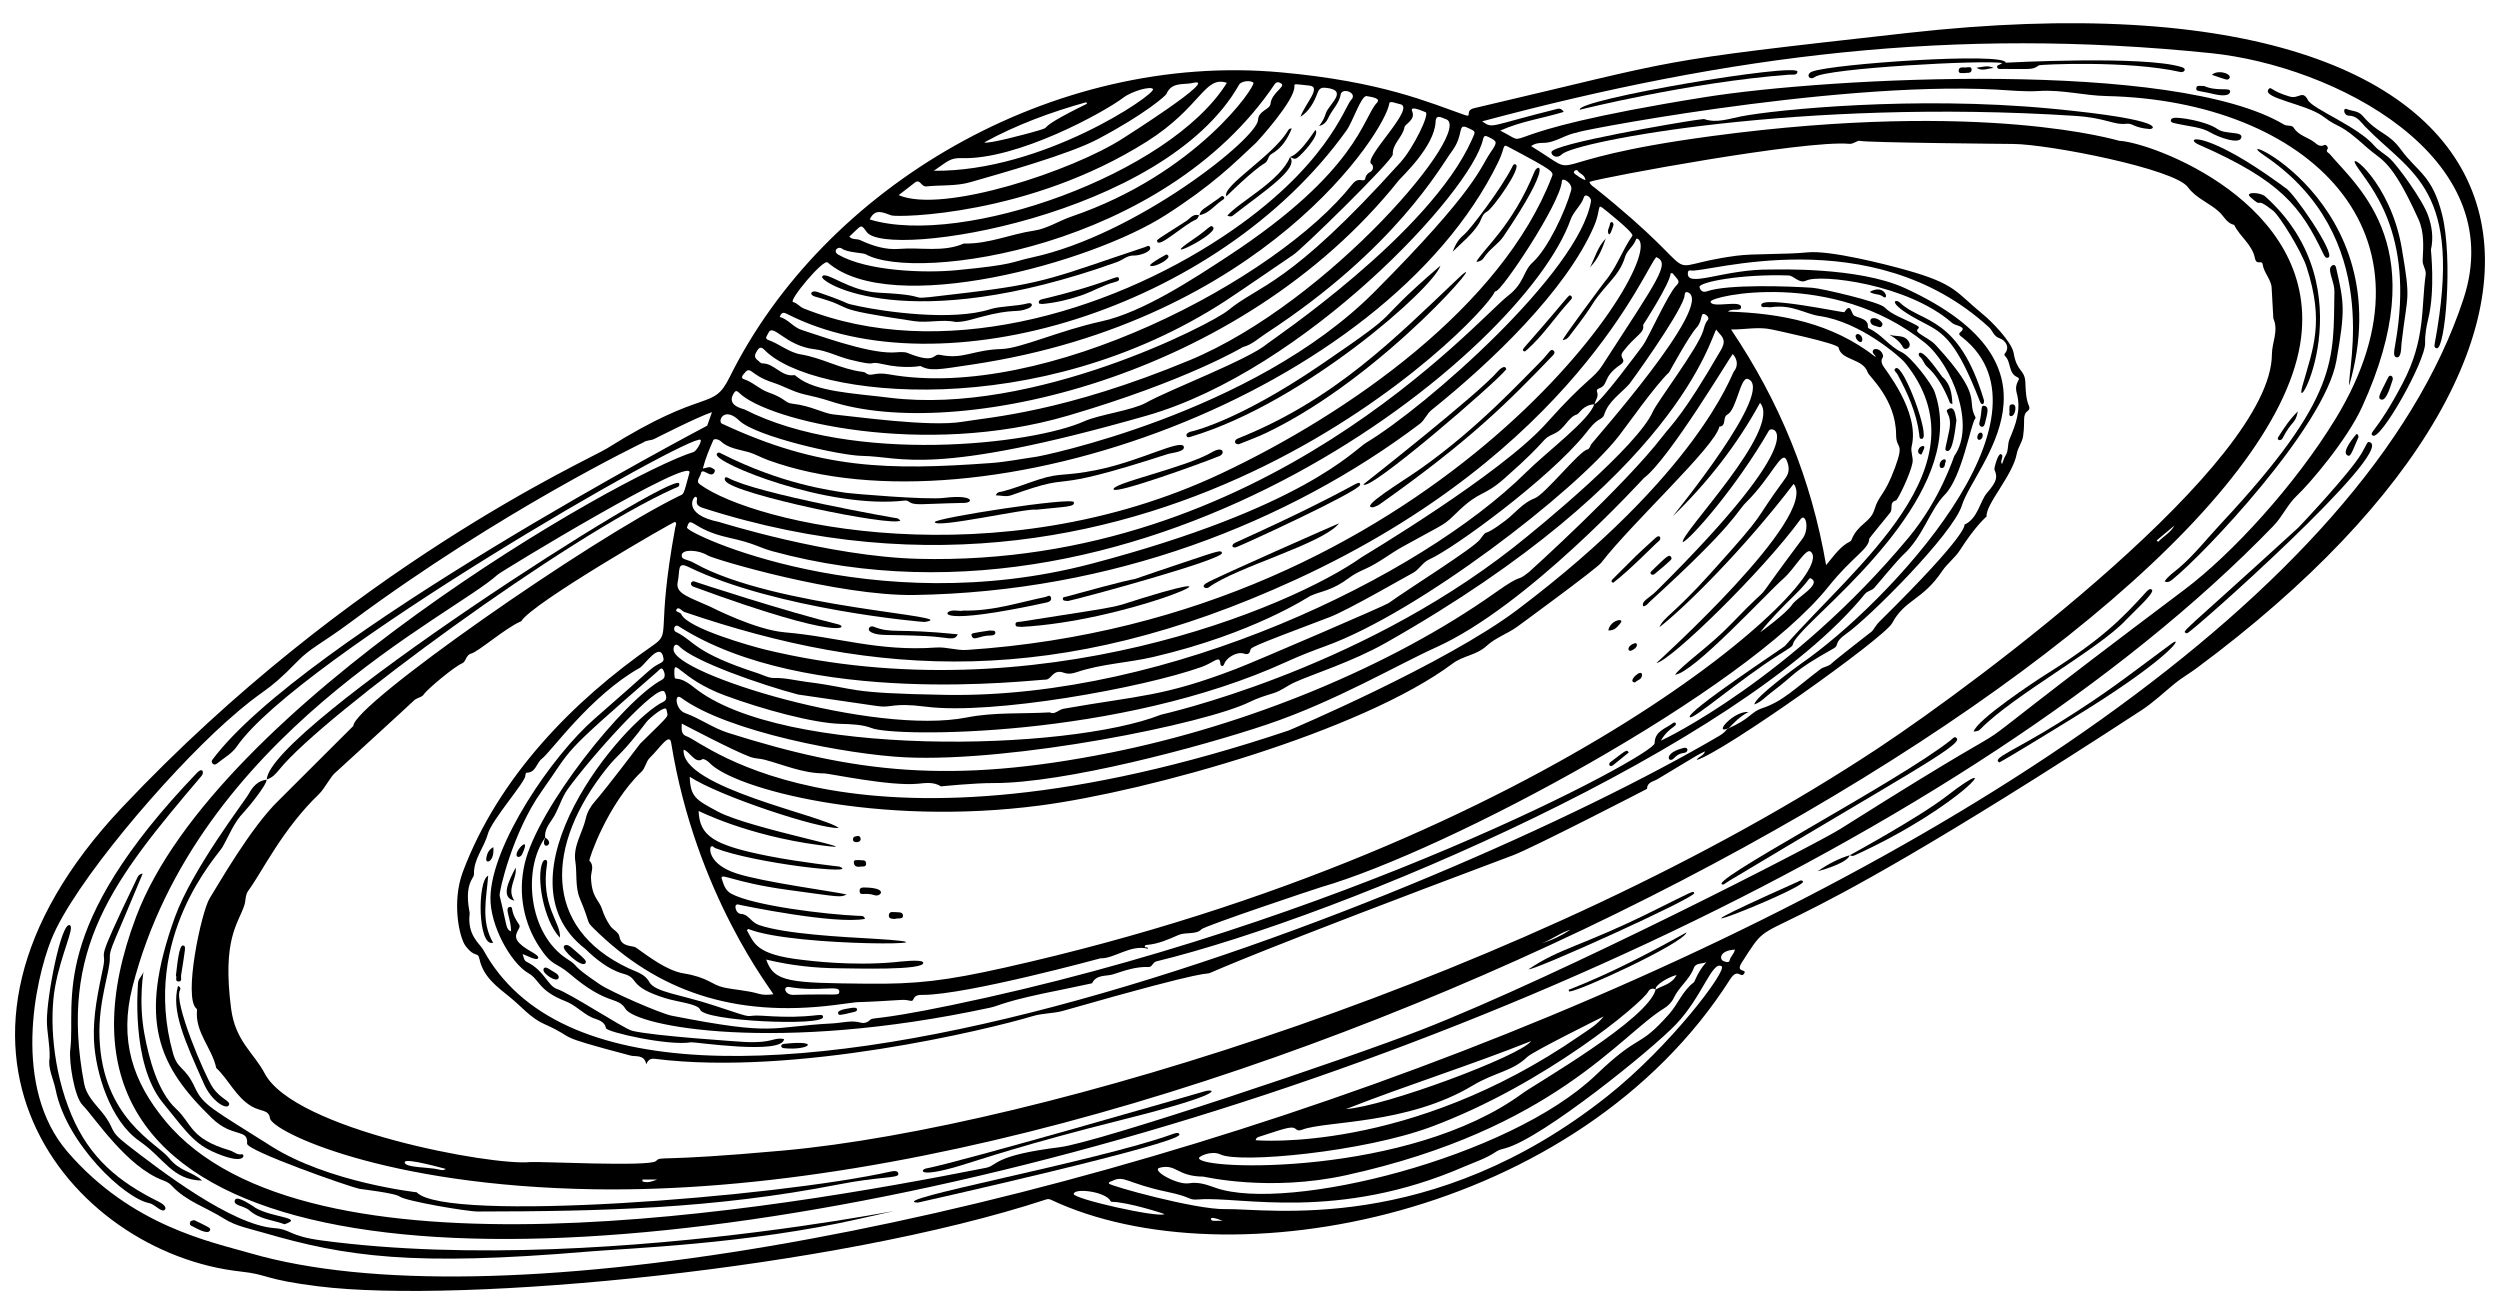 <?xml version="1.0" encoding="utf-8"?>

<!DOCTYPE svg PUBLIC "-//W3C//DTD SVG 1.1//EN" "http://www.w3.org/Graphics/SVG/1.1/DTD/svg11.dtd">
<svg version="1.1" id="Layer_1" xmlns="http://www.w3.org/2000/svg" xmlns:xlink="http://www.w3.org/1999/xlink" x="0px" y="0px"
	 viewBox="0 0 2591.198 1362.1" enable-background="new 0 0 2591.198 1362.1" xml:space="preserve">
<g>
	<path d="M126.6,836.841c235.992-250.115,483.558-360.197,502.302-371.955c103.936-65.201,109.36-37.683,127.395-74.058
		c97.996-197.646,334.874-337.332,571.23-315.855c105.052,9.546,153.569,31.331,190.888,44.314c8.006,2.785-0.752-4.76,9.597-7.182
		c223.408-52.277,175.723-47.359,449.354-77.97c696.305-77.894,769.371,310.2,299.335,658.433
		c-7.453,5.522-15.584,10.176-22.749,16.03c-11.371,9.291-21.986,19.488-34.36,27.558
		c-431.78,281.63-371.713,195.474-414.162,261.32c-7.186,11.147,5.387,6.446,2.493,11.382c-3.627,6.187-6.561-6.556-14.722,6.252
		c-157.428,247.048-519.9,315.429-704.214,228.294c-1.519-0.718-3.104-0.698-4.701-0.173
		c-219.999,72.289-605.424,108.475-754.047,90.07c-56.923-7.049-51.806-12.25-80.086-15.281
		C72.072,1298.93-106.061,1083.421,126.6,836.841z M1716.202,1025.792c-3.276-2.282-6.502-0.561-7.75,1.844
		c-6.167,11.884-107.359,96.508-224.955,140.251c-70.315,26.156-198.429,38.163-218.465,28.711
		c-9.53-4.496-22.256,1.937-22.313,3.678c-0.428,13.107,218.111,18.935,335.198-66.954c13.593-9.971,130.278-76.604,138.141-107.672
		c7.428-4.345,16.978-5.603,21.66-15.064C1730.097,1012.241,1714.187,1021.33,1716.202,1025.792z M1652.61,419.061
		c-11.792,0.425-15.728,9.779-18.023,10.449c-9.261,2.701-12.432,14.897-23.585,19.931c-15.255,6.886-2.473,3.159-51.921,46.665
		c-21.531,18.944-24.821,12.037-47.146,33.314c-17.751,16.918-8.924,9.904-58.251,37.277c-12.984,7.205-24.587,16.689-38.286,22.818
		c-5.78,2.586-11.624,5.318-16.823,9.232c-18.244,13.735-28.978,13.702-40.407,18.889c-2.07,0.939-59.019,39.063-162.728,63.274
		c-26.321,6.145-53.662,7.076-79.494,15.779c-4.14,1.395-8.423,2.345-13.351,0.572c-11.408-4.105-12.594,7.053-18.667,7.146
		c-14.131,0.217-248.151,29.426-380.269-55.14c-4.792-3.068-6.499,4.003-3.28,5.574c20.183,9.849,17.682,21.107,84.878,42.92
		c5.665,1.839,11.418,5.097,17.061,4.954c11.55-0.293,22.568,2.64,33.763,4.058c55.772,7.065,36.7,11.605,144.044,13.452
		c231.969,3.993,492.351-122.538,601.464-230.496c22.095-21.861,66.076-54.589,70.836-70.848
		c5.826-0.461,46.446-55.561,50.443-60.888c5.178-6.899,26.187-53.774,34.552-61.956c4.726-4.623,1.818-5.817-4.029-12.944
		c-0.594,0.053-1.187,0.107-1.78,0.16c-0.689,10.744-28.579,53.54-28.572,53.574c1.787,8.444-7.752,10.411-20.781,27.617
		c-5.48,7.237,5.659,7.82-3.307,13.988c-18.543,12.756-11.05,20.435-21.932,24.293c-1.431,0.507-2.352,1.831-1.753,3.292
		C1657.317,411.019,1653.621,414.748,1652.61,419.061z M565.213,867.939c-23.314,31.788-18.38,99.924,23.025,126.285
		c14.121,8.991-0.077,3.281,33.25,25.9c11.884,8.066,63.269,30.394,74.742,32.641c109.426,21.433,99.672,11.481,166.913,7.957
		c9.744-0.511,19.312-3.573,29.23-0.719c2.674,0.77,6.093,0.167,8.438-2.025c5.092-4.76,0.386,1.445,84.733-16.025
		c403.141-83.498,729.35-259.337,729.435-271.573c0.088-12.757,11.484-15.07,18.996-20.951c2.199-1.722,5.046,0.863,1.183,3.552
		c-5.173,3.601-9.777,7.772-13.682,14.677c3.513-1.241,135.269-64.572,256.592-210.264c33.453-40.17,46.866-83.901,47.578-84.903
		c22.227-31.248-2.024-94.225-30.644-117.319c-95.094-76.735-222.678-48.458-222.03-42.469c0.801,7.397,32.128-2.545,31.596,5.778
		c-0.307,4.795-9.587,0.553-13.543,4.479c55.372,1.751,108.069,11.874,153.154,47.207c-0.687-2.974-3.894-3.6-3.022-6.558
		c0.887-3.011,6.828-2.4,9.468,2.083c3.678,6.244-3.09,4.632,0.712,12.844c1.744,3.767,38.779,47.898,30.051,84.095
		c-1.357,5.627,1.919,11.551,0.884,17.034c-2.272,12.042-15.327,38.489-17.075,38.984c-7.672,2.174-2.6,8.467-6.292,12.99
		c-0.268,0.328-21.447,26.199-21.45,26.622c-0.073,10.902-17.002,18.144-42.096,49.516
		c-87.072,108.856-394.8,273.697-526.193,311.777c-4.985,1.445-120.577,40.088-123.937,43.682
		c-5.434,5.814-16.339,2.573-23.924,5.934c-10.405,4.61-20.67,9.134-32.141,10.178c-1.072,0.098-2.598,0.077-2.608,1.581
		c-0.016,2.25,2.926-0.515,3.393,2.467c-17.861-4.848-35.268,10.445-49.285,9.879c0,0-138.543,37.81-183.964,37.915
		c-3.687,0.009-7.957-0.247-9.949,4.45c-1.612,3.803-3.537,0.189-12.781,0.775c-68.791,4.357-26.914,0.005-69.121,5.315
		c-104.042,13.09-183.775-14.316-249.561-79.482c-8.06-7.984-2.635-3.309-14.192-30.674c-5.17-12.242-2.926-27.327-4.749-38.508
		c-2.63-16.133,7.431-29.846,10.857-44.902c1.467-6.445,4.888-12.398,9.366-17.453c11.392-12.863,46.985-59.94,46.985-59.94
		c33.698-33.188,28.427-26.623,27.282-35.042c-0.81-5.951-18.467,9.519-20.556,12.292c-26.689,35.421-28.6,32.245-41.47,48.374
		c-63.122,79.104-67.161,165.06,22.848,207.279c7.797,3.657,16.832,5.808,21.266,14.083c5.744,10.718,33.124,13.1,67.199,24.42
		c49.852,16.562,26.691,8.985,51.185,10.687c53.441,3.713,61.602-4.561,61.753,1.322c0.247,9.678-123.517,4.421-127.483-7.787
		c-1.888-5.812-23.655-7.934-35.713-11.695c-40.256-12.555-26.485-20.732-43.466-25.325c-20.526-5.552-38.564-24.914-39.589-25.704
		c-96.719-74.553,38.787-236.126,81.2-256.561c3.929-1.893,2.477-6.938,0.867-9.898c-6.088-11.195-76.545,67.518-100.544,100.879
		c-6.888,9.575-9.46,21.644-16.244,31.477c-3.827,5.547-7.822,11.18-7.055,18.543L565.213,867.939z M1790.237,755.436
		c24.618-10.518,24.118-17.397,36.071-21.325c21.499-7.064,34.474-20.787,60.715-40.655c3.272-2.477,7.917-2.428,11.267-5.719
		c3.839-3.771,42.017-33.473,42.017-33.473c2.62-3.143,4.44-6.767,7.554-9.835c94.215-92.833,88.207-100.629,88.207-100.629
		c14.029-6.28,16.074-24.37,23.345-32.794c10.533-12.204,11.098-16.509,7.812-24.128c-0.642-1.49,3.698-17.032,6.543-16.176
		c4.309,1.297-1.598,7.519,1.315,10.19c1.253-3.099,2.04-6.228,3.671-8.828c3.299-5.258,1.796-11.561,4.06-16.891
		c6.474-15.24,12.213-30.476,7.541-47.507c-3.297-12.019,5.68-14.468,0.558-16.737c-9.752-4.322-6.205-16.294-13.025-22.235
		c-0.361-0.315-0.435-1.587-0.114-1.964c6.554-7.713-0.701-14.604-4.668-15.864c-6.985-2.218-7.605-7.988-11.34-11.421
		c-122.273-112.369-294.489-55.81-309.198-59.095c-1.295-0.289-2.783-0.125-3.064,1.825c-2.534,17.579,36.921-3.739,87.183-2.815
		c2.937,0.054,89.032-3.034,137.457,19.146c179.225,82.089,72.17,183.83,59.314,225.309
		c-9.138,29.484-96.144,116.496-120.075,133.235c-13.114,9.173-6.863,11.621-12.563,14.831
		c-45.294,25.508-37.661,25.491-65.347,46.18c-5.413,4.045-9.913,9.5-17.03,12.053c-0.228-7.147,45.562-40.341,48.618-42.456
		c90.132-62.361,270.716-254.812,167.345-337.586c-1.905-1.526-5.493-3.497-2.648-5.666c7.989-6.088-4.881-6.551-8.27-9.538
		c-46.145-40.66-136.785-51.099-151.355-44.067c-7.419,3.58-12.669-5.114-18.402-5.307c-49.296-1.669-93.452,7.037-92.231,12.1
		c0.759,3.144,3.029,6.014,7.76,4.332c21.47-7.636,86.401-5.258,109.292-3.66c9.689,0.676,68.936,14.505,74.606,20.181
		c8.025,8.033,19.088,11.202,32.744,18.382c7.979,4.195-3.715,3.545,3.671,8.912c5.54,4.026,11.938,6.716,16.743,11.934
		c50.904,55.278,31.036,56.051,41.327,75.063c0.14,0.258-0.197,0.894-0.465,1.233c-4.552,5.745-13.675,60.522-31.246,78.524
		c-16.141,16.538-22.399,43.539-43.903,63.129c-4.706,4.287-28.311,32.38-29.132,33.38c-2.689,3.279-7.09,3.082-10.022,6.691
		c-127.729,157.182-538.833,332.97-734.393,380.756c-3.859,0.943-4.163,5.978-7.933,5.809c-12.838-0.577-24.731,3.62-36.546,7.488
		c-7.535,2.467-17.49-0.14-22.127,9.403c0,0-30.604,6.439-30.608,6.44c-62.119,12.267-64.244,16.496-75.132,18.84
		c-221.966,47.802-366.905,19.292-377.934,1.096c-7.983-13.168-18.682-2.772-57.975-36.458
		c-14.068-12.061-17.843-6.869-31.677-28.282c-14.646-22.67-22.393-53.184-14.685-85.876
		c13.539-57.418,102.422-169.164,142.484-190.52c4.037-2.152,2.572-7.583,0.769-10.465c-1.752-2.801-4.148,0.754-5.778,2.173
		c-104.514,90.977-85.636,75.756-120.382,124.709c-29.184,41.117-44.097,103.511-43.065,107.723
		c8.186,33.38,6.112,34.153,11.694,36.805c0.625-12.348-7.731-25.081-0.781-25.399c1.521-0.07,1.849,1.307,2.005,2.343
		c0.914,6.075,3.895,11.179,7.284,16.122c2.919,4.257-8.692,9.893,0.124,19.018c8.109,8.393,21.79,12.056,19.334,15.921
		c-1.731,2.724-13.167-3.884-15.928-4.396c1.393,3.348,1.221,6.493,4.458,8.089c18.314,9.028,21.748,24.916,31.15,27.972
		c13.38,4.349,68.997,40.943,77.73,43.274c20.372,5.439,115.63,11.614,116.633,11.664c30.414,1.524,29.308-5.232,41.041-2.984
		c-1.26,16.672-93.24,2.806-96.224,3.318c-23.453,4.025-87.467-10.575-88.314-14.563c-1.738-8.182-9.413-8.632-15.074-11.323
		c-9.579-4.554-16.791-12.738-26.791-16.614c-28.391-11.006-27.054-22.523-38.232-28.882
		c-18.733-10.658-40.178-49.782-39.687-78.613c0.935-54.82,64.208-147.361,107.993-185.396
		c58.383-50.716,57.127-51.86,66.886-56.928c2.73-1.418,5.039-2.307,4.486-5.664c-3.073-18.654-19.47,7.026-24.587,9.909
		c-51.218,28.853-91.729,86.76-101.38,94.133c-5.804,4.434-6.294,14.682-16.092,14.551c-0.386-0.005-1.205,2.01-1.122,3.026
		c0.489,6.003-34.893,45.926-38.918,60.565c-3.907,14.209-14.819,25.952-14.324,41.633c0.046,1.464-0.957,3.082-1.79,4.434
		c-8.453,13.724-2.456,34.404-2.665,36.082c-2.847,22.874,10.526,31.34,14.044,37.791
		c155.59,285.298,996.789-54.99,1280.586-221.412C1784.82,761.022,1788.011,758.781,1790.237,755.436z M669.798,1103.114
		c-1.822-10.463-11.1-7.673-16.089-8.992c-85.868-22.698-52.024-15.948-90.035-32.946c-13.727-6.139-23.349-18.053-34.788-27.335
		c-13.278-10.774-27.949-21.12-31.903-39.757c-1.772-8.351-4.309-0.458-14.319-13.483c-6.888-8.963-14.397-46.244-2.992-76.734
		c36.81-98.404,114.781-177.853,197.018-234.86c19.996-13.861,2.551-9.923,23.233-122.377c0.351-1.908,1.893-4.29-0.258-5.707
		c-1.013-0.667-148.603,84.458-159.255,102.832c-0.187,0.323-0.794,0.407-1.21,0.592c-15.93,7.082-43.644,31.336-50.868,33.099
		c-5.533,1.35-5.179,8.513-9.474,10.181c-7.383,2.868-36.075,26.7-39.555,32.057c-2.264,3.484-7.412,3.273-10.596,6.699
		c-2.135,2.297-80.802,74.161-80.802,74.161c-4.803,3.402-11.115,16.55-17.131,22.344c-38.369,36.951-58.889,80.56-73.399,100.294
		c-3.317,4.51-2.537,10.41-4.143,15.233c-6.469,19.43-23.045,34.714-13.691,106.947c4.386,33.873,23.698,45.987,34.758,67.115
		c30.583,58.423,236.167,96.127,275.117,91.993c8.251-0.876,123.605,5.065,130.378-1.004c6.551-5.87-3.456,1.349,132.325-10.974
		c263.732-23.934,780.488-182.743,1134.809-417.196c104.242-68.977,407.355-295.437,407.875-408.114
		c0.057-12.327,7.149-24.431,1.478-37.112c0,0-1.707-30.766-1.707-30.769c0.118-9.045-8.083-16.144-9.385-25.364
		c-0.714-5.052-6.356,1.782-8.037-6.51c-2.867-14.143-15.531-22.095-21.453-34.28c-7.64-1.746-10.45-8.798-15.479-13.484
		c-10.059-9.373-24.04-13.994-32.495-25.655c-13.789-19.022-143.611-44.437-181.077-44.808c-1-0.01-152.732-1.309-159.176-3.22
		c-2.149-0.637-6.483,3.463-10.568,3.097c-46.489-4.164-255.299,34.608-269.489,39.417c1.079,3.452,3.729,4.651,5.788,6.298
		c126.892,101.52,55.828,82.334,146.535,70.278c17.935-2.384,49.901-1.129,73.962-3.51c22.847-2.261,79.075,11.89,101.547,18.195
		c52.661,14.774,51.475,22.794,81.003,46.835c7.069,5.755,28.964,27.576,30.899,39.462c3.163,19.42,11.489,16.757,12.088,30.158
		c0.377,8.429,0.432,16.858,3.842,24.813c0.678,1.582,0.466,3.399-0.914,4.432c-6.651,4.979-2.777,9.231-5.252,26.574
		c-0.928,6.507-5.375,11.745-6.513,17.999c-4.159,22.852-32.453,52.458-31.336,65.294c0,0-11.26,9.316-27.442,34.654
		c-5.329,8.344-13.343,14.011-18.817,22.196c-20.038,29.961-38.447,29.049-51.601,53.671
		c-8.332,15.593-175.12,133.95-202.664,141.897c2.112-4.063,7.261-3.989,8.646-9.002c-10.396,5.325,1.502-1.712-49.415,28.945
		c-4.235,2.55-10.505,2.868-10.682,9.935c-0.003,0.109-118.368,61.149-138.833,68.833
		c-542.031,203.53-139.148,67.544-466.075,161.157c-10.412,2.981-21.261,2.391-31.673,5.529
		c-46.011,13.865-246.672,62.349-390.888,44.393C675.696,1097.042,672.244,1097.15,669.798,1103.114z M794.197,994.577
		c7.989,23.859,25.146,24.185,104.906,25.004c50.525,0.519,80.621-2.828,142.799-16.773
		c567.902-127.365,868.217-406.024,834.696-431.138c-4.938-3.7-16.684,17.972-28.079,28.013
		c-18.112,15.959-93.42,97.932-112.394,99.67c7.306-9.994,36.308-29.964,57.206-51.663c56.927-59.11,8.822-1.016,74.975-89.479
		c7.44-9.95,3.257-27.361-2.104-19.991c-38.662,53.141-134.128,146.438-149.425,149.062
		c0.961-1.102,169.141-152.532,142.316-185.757c-51.907,68.012-113.483,128.761-139.13,148.535
		c4.098-10.152,14.832-13.521,52.1-54.836c64.03-70.982,40.704-48.186,78.506-99.636c4.46-6.07,4.016-12.13,1.198-18.627
		c-4.967-11.451-15.272,17.306-41.791,43.549c-10.924,10.81-10.426,21.513-99.702,102.868c-2.086,1.901-3.707,4.694-7.108,5.033
		c-2.287-5.41,5.995-8.209,13.638-15.778c166.598-164.984,119.847-171.879,116.706-166.431
		c-34.108,59.157-81.088,112.343-89.273,115.773c-4.006-7.515,103.815-117.323,79.996-144.423
		c-24.021,43.904-54.601,82.81-90.468,117.64c0.509-1.002,107.834-131.883,77.821-142.423c-7.672-2.694-11.634,31.895-21.21,36.95
		c-5.309,2.803-0.501,11.778-8.31,12.514c-4.098,20.354-90.664,99.765-122.499,141.124c-4.618,6-86.125,65.608-87.126,66.327
		c-10.165,7.306-22.378,11.246-31.713,19.876c-10.391,9.605-24.128,9.989-34.926,18.064
		c-94.708,70.829-315.637,132.419-427.262,147.173c-168.733,22.303-317.864-16.955-343.372-44.333
		c-1.765-1.894-5.937-4.328-7.05-3.587c-7.864,5.235-13.377-8.451-19.582-9.784c-3.08,39.349,145.34,68.238,160.807,81.121
		c-19.995,1.208-123.568-32.853-154.47-53.129c0.804,20.975,6.011,23.763,29.698,36.378c33.235,17.7,169.212,43.051,104.447,34.441
		c-75.039-9.976-124.917-35.394-124.917-35.394c0.985,25.722,14.74,35.481,73.182,46.905c32.589,6.37,72.662,10.771,72.662,10.771
		c23.59,9.221-88.546-3.358-128.709-19.173c-1.517-0.597-2.774-3.237-4.635-1.076c-1.134,1.316-2.578,17.764,26.768,27.368
		c27.354,8.952,102.1,18.918,114.069,21.767c-6.243,3.424-7.162,2.548-60.669-4.701c-58.211-7.887-71.309-19.02-68.554-11.145
		c1.987,5.679,3.32,11.558,9.658,15.047c22.488,12.378,97.888,21.568,132.393,23.014c2.08,0.087,5.289-0.671,6.283,3.151
		c-31.783,5.979-127.787-14.167-128.787-14.338c-1.744-0.298-3.75-1.526-5.136,0.306c-1.118,1.478,0.319,8.746,5.771,8.94
		c7.379,0.263,9.837,8.482,18.283,11.437c26.786,9.372,87.458,12.399,117.385,14.117c113.733,6.529-80.531,9.417-128.415-10.029
		c-0.182-0.074-0.631,0.511-1.552,1.299c7.747,13.252,8.699,25.164,57.45,30.712c6.826,0.777,49.945,6.456,94.874,2.487
		c4.403-0.389,29.83-3.681,30.523,0.426c1.397,8.268-72.294,5.896-87.072,5.817C844.453,1003.475,819.447,1000.672,794.197,994.577z
		 M737.93,427.189c-15.093,5.001-58.087,26.93-59.587,27.693c-3.774,1.921-8.055,1.113-11.601,3.728
		c0,0-147.77,70.766-302.927,185.959c-30.753,22.832-41.767,26.781-55.431,40.833c-35.244,36.243-31.167,24.354-74.304,62.964
		c-61.56,55.1-157.936,167.921-180.879,225.41c-17.113,42.882-40.848,153.348,16.856,220.156
		c66.357,76.829,148.182,93.091,189.88,105.151c492.931,142.565,2090.5-371.264,2293.472-989.448
		c48.581-147.967-134.328-241.422-261.794-254.534c-266.887-27.454-498.02,1.779-755.426,70.668
		c11.749,7.928,5.741,5.061,78.333-13.021c1.8-0.448,4.101-0.096,6.223,3.255c-21.763,6.666-44.225,9.695-65.799,19.369
		c39.429,19.761-28.34,3.752,211.997-34.652c130.719-20.888,487.485-38.908,600.253,28.325c3.343,1.993,8.32,0.311,10.098,3.206
		c5.04,8.206,14.286,9.853,21.23,14.982c2.961,2.187,5.769,5.575,10.675,3.072c1.851-0.944,4.235,2.735,3.4,3.89
		c-2.431,3.36,0.802,3.944,1.988,5.332c31.012,36.311,108.483,98.664,33.573,262.468c-15.741,34.423-54.753,79.845-67.348,91.617
		c-9.81,9.169-15.062,21.766-24.31,31.332c-634.428,656.189-2463.21,1061.874-2215.368,405.165
		c82.413-218.373,501.874-458.096,577.743-481.605c2.959-0.917,8.91-11.194,7.19-12.656
		c-8.943-7.608-417.177,226.086-480.605,317.871c-5.255,7.604-13.617,12.008-20.647,17.771c-3.556,2.915-6.466-1.632-4.948-3.675
		C313.701,661.497,733.005,441.2,733.005,441.2C734.377,437.093,735.872,433.027,737.93,427.189z M1586.923,151.461
		c60.938,37.096-6.017,15.442,187.889-10.486c282.856-37.822,420.859,4.942,421.86,4.986
		c32.929,1.441,205.401,64.036,188.367,203.971c-38.245,314.214-1086.159,893.245-1768.797,882.742
		c-218.706-3.366-334.667-60.263-336.46-73.743c-1.2-9.017-9.652-6.718-18.951-12.185c-16.287-9.575-23.525-27.42-36.702-39.806
		c-4.405-20.787-22.323-37.109-19.898-60.165c0.042-0.402-0.18-1.009-0.489-1.246c-14.134-10.805,4.968-100.844,13.661-114.594
		c8.397-13.281,42.375-73.31,71.562-101.417c0.005-0.005,77.28-77.125,77.28-77.125c0.233-22.223,245.66-193.443,337.518-238.223
		c5.041-2.457,4.256,0.34,10.816-24.031c5.276-19.603-194.911,101.919-198.895,105.572
		C470.629,637.02,204.044,762.34,137.418,1022.41c-14.256,55.647,0.136,98.74,34.126,139.664
		c145.585,175.285,629.139,92.038,850.371,48.351c12.605-2.489,6.666-12.713,76.529-21.387
		c39.542-4.909,298.775-91.855,375.772-122.005c143.857-56.33,408.843-192.449,433.184-207.817
		c270.796-170.968,36.271-7.163,356.908-248.203c48.875-36.742,114.584-108.122,156.761-177.465
		c117.02-192.394-29.976-329.439-237.749-333.992c-23.386-0.512-46.1-6.776-69.855-5.234c-14.715,0.955-30.084-0.714-45.138-1.503
		c-171.337-8.981-454.603,46.836-432.54,44.477c-12.752,1.364-23.128,10.814-36.463,10.814
		C1595.46,148.112,1591.117,148.422,1586.923,151.461z M1619.691,352.511c-0.095-2.113,42.913-59.762,43.775-60.776
		c12.126-14.277,17.847-32.237,28.424-47.343c2.139-3.054-28.648-27.246-30.898-29.001c-5.471-4.265-2.006,3.333-8.703,18.817
		c-29.036,67.133-106.736,141.198-168.372,190.631c-5.225,4.191-7.164,10.563-12.298,14.442
		c-136.101,102.818-319.285,174.208-524.004,177.406c-78.659,1.229-207.812-36.943-214.369-41.131
		c-8.719-5.568-26.141-6.811-26.649-0.191c-0.391,5.103,5.533,3.99,12.972,8.201c83.122,47.048,282.102,54.754,238.752,61.083
		c-1.126,0.164-154.265-12.864-244.984-57.133c-11.804-5.76-8.325,3.76-10.896,15.724c-2.594,12.073,11.179,15.354,33.921,25.661
		c1,0.453,46.325,23.853,77.006,26.481c54.949,4.707,96.429,20.026,156.764,15.751c10.965-0.777,21.277,3.219,32.047,2.502
		c478.812-31.886,721.824-394.065,696.626-425.07c-0.864-1.063-2.601-2.064-3.268-0.118c-2.358,6.879-9.204,10.941-11.206,17.883
		c-2.8,9.711-8.624,17.88-14.944,25.094c-25.764,29.406-10.134,14.952-42.935,57.118
		C1624.937,350.49,1623.002,352.22,1619.691,352.511z M728.46,485.666c3.9-0.648,6.515-2.359,9.242-0.733
		c1.694,1.01,4.221,1.624,2.857,4.474c-3.556,7.429-12.717-5.859-14.108,1.399c-0.702,3.663-5.707,7.802-1.089,11.188
		c56.305,41.275,307.275,98.871,541.028-11.516c131.8-62.242,290.323-172.955,341.983-307.031
		c2.026-5.259,3.619-5.465-45.495-31.461c-5.718-3.026-2.764,1.183-10.029,16.095c-117.218,240.608-535.175,389.607-756.833,308.776
		c-6.995-2.551-13.351-6.298-20.766-8.385c-9.793-2.756-20.741-3.841-28.741-11.576c-1.001-0.967-6.186-3.087-7.32-0.441
		C735.24,465.674,731.227,474.871,728.46,485.666z M1347.878,121.116c4.959-13.869,22.406-31.121,9.177-32.423
		c-14.898-1.466-15.656-2.335-15.441,0.696c1.019,14.303-38.585,57.505-39.587,58.444c-23.572,22.113-45.347,44.044-94.362,75.39
		c-77.214,49.379-283.727,106.21-349.812,48.809c-4.621-4.014-40.764,39.769-35.926,40.997c4.485,1.138,6.967,5.017,11.08,6.66
		c140.456,56.112,314.411,5.076,434.315-74.347c107.956-71.51,126.575-135.193,133.062-141.731
		c7.435-7.495-9.522-13.372-10.811-5.654c-1.464,8.766-7.965,14.864-11.848,22.312c-1.76,3.376-3.494,8.648-10.537,10.37
		c3.955-5.036,5.683-9.028,6.979-13.106c3.039-9.559,24.139-23.897,0.168-26.511c-4.165-0.454-6.778,0.118-8.681,5.169
		C1362.018,105.843,1357.113,115.122,1347.878,121.116z M801.546,1030.541c-0.693-3.072-80.473-102.806-105.906-260.714
		c-1.74-10.806-11.82,5.652-22,15.491c-4.304,4.16-4.496,10.488-8.74,14.537c-35.346,33.718-54.959,91.258-53.971,92.263
		c5.549,5.645,1.375,11.85,1.616,17.66c0.878,21.15,8.335,22.544,11.6,32.883c1.931,6.115,4.713,11.604,8.291,16.912
		c2.852,4.232,8.785,6.288,9.627,11.349c1.839,11.054,13.807,8.912,16.928,11.13c13.534,9.618,32.409,24.078,49.524,26.85
		c25.507,4.132,29.028,11.826,41.532,14.559c11.989,2.62,24.363,3.007,36.223,6.553
		C791.004,1031.432,796.134,1031.261,801.546,1030.541z M1892.711,585.761c8.302-9.901,14.537-19.45,24.961-24.59
		c0.564-0.278,1.105-0.918,1.334-1.514c6.355-16.547,19.73-18.023,23.737-31.324c4.855-16.115,10.334-13.705,21.387-43.662
		c10.147-27.502,1.203-18.047,1.133-34.168c-0.16-36.61-27.943-60.194-29.356-64.42c-5.002-14.964-27.417-12.078-30.273-25.821
		c-0.927-4.461-68.122-18.523-69.124-18.744c-13.986-3.09-27.382,0.088-42.293,0.013
		C1844.592,416.329,1877.494,496.765,1892.711,585.761z M1795.965,366.914c-2.741,2.784-65.764,108.734-92.001,128.507
		c-1.125,0.848-120.159,132.552-215.389,175.491c-39.647,17.877-104.622,56.148-175.175,79.926
		c-69.437,23.401-210.503,61.071-283.569,60.778c-19.996-0.08-54.521,3.447-54.521,3.447c-7.592-4.931-16.45-3.454-24.074-2.729
		c-29.032,2.762-91.923-10.725-96.89-10.723c-21.903,0.011-41.605-8.766-62.083-14.244c-4.745-1.269-9.54-0.979-14.269-2.678
		c-17.575-6.314-70.248-34.247-71.377-34.708c-0.07,5.44-1.168,11.187,5.291,13.261c17.649,5.669,173.259,144.9,623.569-6.047
		c1-0.335,162.318-68.699,237.105-125.104c187.798-141.641,221.818-243.723,224.539-247.033
		C1801.69,379.501,1801.017,372.542,1795.965,366.914z M1778.849,341.613c-5.609,6.992-39.165,152.855-342.424,324.63
		c-35.059,19.859-76.393,32.62-95.258,41.319c-7.123,3.285-13.33,8.495-21.127,10.872c-8.277,2.523-16.664,5.127-24.385,8.946
		c-46.243,22.876-245.792,62.886-357.273,57.585c-59.229-2.817-184.517-26.304-232.401-61.738
		c-7.365-5.449-6.033,12.245,4.042,15.839c15.567,5.554,28.954,15.556,44.728,20.545c130.302,41.214,230.419,53.722,396.38,20.501
		c142.198-28.463,290.809-89.442,398.331-165.577c32.063-22.703,19.923-9.415,35.43-21.734c1.001-0.795,99.35-89.8,138.346-140.527
		c10.561-13.739,20.597-20.741,60.253-89.104c4.553-7.849,4.071-11.957-1.32-17.457
		C1781.072,344.593,1780.18,343.27,1778.849,341.613z M1088.261,738.375c4.877,2.807,8.928-2.864,14.091-3.773
		c79.361-13.977,102.77-12.211,178.74-41.297c19.783-7.574,154.444-65.532,158.179-68.217
		c21.358-15.352,88.102-57.002,94.834-66.066c9.898-13.327-0.962,1.109,26.214-19.46c10.119-7.659,17.901-18.367,30.314-23.053
		c10.776-4.068,46.95-49.785,54.805-50.663c1.345-0.15,2.982-2.994,3.392-4.843c0.299-1.349,129.636-146.244,100.633-157.996
		c-3.867-1.567-3.121,3.289-3.793,5.38c-6.674,20.744-56.073,88.744-56.976,89.747c-9.169,10.179-21.794,17.775-26.105,32.027
		c-0.522,1.724-2.542,3.336-4.262,4.296c-6.411,3.581-10.495,9.374-14.93,14.88c-37.775,46.889-136.433,119.074-161.975,130.483
		c-7.269,3.247-10.573,10.796-17.177,14.13c-5.276,2.664-67.379,38.604-86.058,45.664c-86.909,32.852-81.24,31.229-82.395,34.994
		c-1.215,3.964-3.533,3.779-6.951,2.725c-6.608-2.038-17.532,4.048-19.865,10.636c-1.417,4.002-3.967,2.233-4.103-0.054
		c-0.572-9.625-6.186-1.347-19.494,3.379c-61.459,21.825-217.001,49.886-285.432,41.191c-36.63-4.654-34.872,1.754-51.094-0.738
		c-0.002,0-81.669-11.886-81.669-11.886c-37.573-9.925-107.539-34.155-122.961-49.818c-3.633-3.69-6.192-1.388-6.103,3.282
		c0.481,25.27,207.717,89.292,304.01,70.293C1030.247,738.072,1058.748,740.034,1088.261,738.375z M1568.122,567.861
		c30.339-23.787,129.413-105.787,145.028-141.226c4.545-10.314,46.451-65.476,52.082-83.536c1.198-3.844,1.854-7.886,4.772-11.288
		c1.987-2.316-0.726-5.009-2.769-5.993c-5.326-2.564-1.899,6.17-8.774,13.729c-8.135,8.945-28.153,46.025-28.516,46.367
		c-14.555,13.707-44.977,57.076-52.38,66.429c-45.829,57.897-206.782,182.122-302.985,217.064
		c-13.678,4.968-27.29,10.217-40.579,16.303c-174.222,79.793-406.733,78.343-430.388,68.992c-9.56-3.779-21.576-4.168-32.267-4.428
		c-28.141-0.684-80.878-14.99-119.875-29.425c-47.635-17.632-53.244-41.458-52.488-21.892c0.367,9.481,1.555-1.602,20.179,13.407
		c90.978,73.324,387.913,66.475,484.25,28.386C1204.413,740.356,1404.026,696.516,1568.122,567.861z M1716.739,266.491
		c-10.67,9.266-84.794,201.406-373.543,334.178c-246.836,113.502-435.83,101.258-633.722,33.666
		c-2.879-0.983-5.889-5.859-8.146-2.984c-2.403,3.061,3.722,2.79,4.873,5.404c6.345,14.422,72.838,33.152,87.563,36.695
		c280.036,67.392,545.555-44.381,617.76-96.074c1.001-0.716,143.773-85.582,191.377-138.81
		c42.574-47.604,48.25-45.011,58.116-60.256C1719.414,288.068,1731.385,272.82,1716.739,266.491z M1415.924,458.92
		c62.426-37.43,220.607-176.664,233.091-250.256c0.696-4.102-5.916-8.538-7.26-4.388c-2.863,8.845-10.778,14.646-13.866,23.364
		c-48.755,137.603-436,450.265-827.177,343.73c-14.179-3.862-17.594-8.006-45.551-14.146c-38.842-8.529-38.987-24.341-43.108-10.464
		c-1.749,5.889,192.623,97.182,419.279,37.52C1350.686,526.54,1403.663,466.272,1415.924,458.92z M1562.772,306.792
		c17.589-13.53,15.597-25.598,25.841-34.856c15.584-14.083,33.955-53.106,39.892-74.828c1.927-7.051-9.409-14.013-9.666-9.362
		c-1.272,23.061-63.894,116.18-68.574,114.016c-0.212-0.098-1.102,0.79-1.369,1.361c-13.825,29.636-347.703,375.134-820.275,223.382
		c-11.516-3.698-3.247-9.869-7.483-11.575c-2.487-1.001-14.64,18.319,24.149,26.081c1.074,0.215,113.758,35.859,206.392,38.204
		C1309.257,588.269,1531.161,331.11,1562.772,306.792z M1232.905,373.426c146.214-60.598,297.434-241.656,265.248-250.084
		c-3.088-0.809-9.836-5.935-10.19,2.8c-1.041,25.702-35.364,57.304-37.952,60.55C1284.896,393.82,988.91,458.262,860.242,415.743
		c-8.429-2.785-17.369-4.983-26.071-6.888c-11.71-2.565-21.741-8.682-32.885-12.274c-25.941-8.362-22.428-19.315-31.119-8.1
		c-1.246,1.608-1.803,3.668,0.707,4.461c9.338,2.951,16.198,10.468,25.304,13.659c18.625,6.526,16.827,10.931,25.263,11.846
		c18.692,2.026,32.509,10.119,42.041,11.048c23.794,2.317,100.412,13.262,134.024,7.665
		C1026.554,432.322,1102.855,427.325,1232.905,373.426z M1124.085,436.516c14.485-6.535,49.82-11.311,63.574-19.001
		c25.08-14.022,106.944-44.939,126.092-61.446c3.756-3.238,168.484-113.759,211.828-211.258c3.95-8.886,4.595-8.281-4.437-12.396
		c-11.076-5.047-3.198,6.764-16.208,24.279c-11.848,15.952-58.265,101.025-192.665,188.834c-7.778,5.081-14.656,11.778-24.067,14.22
		c0,0-58.009,34.947-181.384,71.104c-149.81,43.904-311.325,5.166-340.593-23.592c-1.532-1.506-3.24-3.113-5.075-0.517
		c-9.687,13.701,9.072,16.913,10.556,17.666C884.523,481.666,1070.069,460.887,1124.085,436.516z M1074.287,473.383
		c1.001,0.209,224.121-44.08,350.486-171.071c106.198-106.724,109.085-128.258,119.953-144.034
		c7.842-11.382,7.297-11.579-2.044-16.357c-3.459-1.769-4.718-1.23-5.579,2.569c-12.358,54.56-184.256,239.398-348.94,286.413
		c-224.368,64.052-252.581,42.17-294.553,41.619c-22.488-0.295-110.16-19.982-127.461-36.651
		c-15.751-15.176-22.822,0.914-17.738,3.287c101.617,47.438,172.713,48.401,278.47,40.793
		C1042.758,478.808,1058.489,475.635,1074.287,473.383z M1401.639,190.949c7.159-9.078,12.453-0.205,13.602-6.569
		c0.552-3.057,2.64-4.892,5.035-6.192c4.231-2.297,2.839-7.311,1.351-8.091c-10.136-5.315,47.15-59.062,29.494-62.137
		c-3.872-0.674-10.695-3.914-11.126-0.859c-4.147,29.404-130.352,225.337-431.99,270.689c-37.038,5.569-43.337,6.959-54.151,1.549
		c0,0-15.954,3.291-38.502-1.853c-18.454-4.21-1.64,3.505-34.941-4.864c-12.183-3.062-23.349-9.174-36.123-10.64
		c-30.99-3.557-43.333-28.304-48.131-16.387c-0.885,2.199-4.244,5.245,0.163,6.787c11.711,4.099,21.392,12.942,33.845,14.98
		c21.935,3.591,41.513,15.319,63.663,18.027c1.111,0.136,2.392,0.38,3.222,1.041c6.114,4.87,8.342-1.299,24.217,1.543
		C1081.911,416.732,1323.709,289.781,1401.639,190.949z M1272.933,321.65c32.809-27.038,62.338-24.141,178.875-153.698
		c13.02-14.475,30.341-49.833,25.807-51.654c-5.673-2.278-16.519-6.866-13.951-0.954c3.848,8.858-7.35,13.088-7.936,16.448
		c-1.808,10.37-12.529,16.912-12.155,28.291c0.203,6.133-96.618,100.671-103.272,104.163c0,0-58.595,40.136-70.107,47.614
		c-194.098,126.072-427.84,101.036-477.313,51.306c-1.692-1.7-4.701-5.145-7.781-0.233c-2.457,3.919-4.299,7.191,0.355,10.592
		c1.483,1.083,2.982,3.115,4.451,3.093c12.692-0.185,19.963,14.29,33.314,12.198c0.83-0.13,1.937,1.083,2.82,1.789
		c19.495,15.595,58.486,16.971,95.998,21.641C1071.284,430.824,1255.519,336.002,1272.933,321.65z M808.119,328.448
		c9.119,2.535,14.227,11.021,23.171,13.665c12.251,3.622,66.098,23.947,94.01,23.255c5.25-0.13,11.094-1.276,15.646,0.564
		c29.714,12.014,25.532,0.218,33.402,1.865c24.249,5.073,33.142-5.104,63.996-6.064c19.741-0.614,60.207-19.293,103.485-28.7
		c42.295-9.193,95.248-44.032,131.18-67.604c134.768-88.41,139.599-143.765,154.055-158.794c4.484-4.662-4.244-5.916-10.531-7.026
		c-5.609-0.99-14.172,26.219-21.026,35.775c-133.874,186.664-420.909,271.193-579.506,190.129
		C811.504,323.215,810.146,323.864,808.119,328.448z M1666.271,1135.952c65.224-51.807,124.537-130.569,118.123-134.467
		c-9.859-5.993-19.847,31.48-47.354,60.311c-24.868,26.065-137.849,117.52-176.52,128.264c-3.297,0.916-6.911,1.624-9.634,3.506
		c-10.298,7.117-22.156,10.813-33.435,15.705c-131.245,56.919-232.046,30.738-273.855,33.853
		c-14.055,1.047-4.697-1.715-34.745-8.002c-40.693-8.513-43.477-17.406-56.02-11.12c-1.382,0.693-3.624,0.715-3.468,2.721
		c0.169,2.163,89.695,27.119,120.532,26.494C1313.26,1252.337,1483.484,1281.137,1666.271,1135.952z M1768.524,997.358
		c-4.474,1.729-11.022,0.758-12.771,5.602c-4.448,12.326-15.636,19.871-20.988,31.526c-1.904,4.146-5.754,8.082-9.708,10.479
		c-45.734,27.742-114.433,125.637-329.476,173.031c-79.974,17.624-147.305,1.564-148.307,1.554
		c-27.695-0.27-27.537-13.392-45.021-9.292c-10.22,2.397,17.848,18.119,29.851,16.21c10.963-1.743,19.269,1.744,28.187,4.814
		c74.337,25.593,304.127-31.201,393.858-117.124c47.573-45.552,42.63-25.638,75.883-63.135c9.143-10.31,13.96-24.015,25.328-32.65
		c0.68-0.517,1.077-1.493,1.439-2.328C1759.727,1009.288,1763.361,1002.99,1768.524,997.358z M991.48,280.055
		c61.695-5.92,55.838-8.4,78.064-13.19c108.097-23.298,233.623-123.476,234.397-142.604c0.386-9.553,12.301-10.777,12.895-16.566
		c1.227-11.957,16.119-17.737,11.076-21.19c-2.012-1.378-4.811-2.106-6.648,0.626c-115.004,171.038-372.714,205.6-424.055,176.352
		c-2.38-1.355-19.108-1.791-24.292-5.628c-4.517-3.343-10.195,2.565-4.038,6.102C898.726,281.103,958.213,283.247,991.48,280.055z
		 M880.274,245.263c3.399,3.643,7.694,1.937,11.252,3.595c12.722,5.926,26.332,10.301,40.492,9.116
		c22.358-1.87,45.371,3.809,67.08-5.595c25.181,0.768,48.308-9.774,72.742-13.355c13.554-1.986,25.486-10.062,38.451-14.478
		c130.212-44.354,191.938-135.839,188.767-138.862c-2.966-2.826-12.66-1.621-14.706,1.998
		c-77.582,137.22-365.215,181.177-385.956,152.866C891.72,231.437,893.417,233.245,880.274,245.263z M901.498,227.486
		c95.747,29.228,311.384-46.97,370.134-141.619c-23.356-7.919-26.44,25.229-83.282,61.047
		c-121.754,76.723-257.26,78.556-264.407,76.362C916.542,221.005,907.149,214.875,901.498,227.486z M931.436,202.263
		c45.952,19.727,181.515-25.754,232.627-58.963c1.003-0.652,101.361-64.175,72.597-57.393c-9.852,2.323-22.249-1.43-27.699,11.52
		c-0.64,1.52-21.342,20.53-71.54,46.989c-29.494,15.546-99.48,35.158-131.573,44.382c-15.059,4.328-30.576,2.821-45.838,4.416
		c-5.221,0.546-6.347-8.248-11.708-4.027C942.784,193.533,937.202,197.801,931.436,202.263z M1662.144,1053.509
		c-1.003,0.502-73.374,36.317-79.154,41.969c-15.299,14.961-33.688,15.904-56.587,29.645
		c-67.625,40.579-152.104,36.532-176.474,45.691c-1.944,0.731-4.348,1.409-5.984,0.021c-4.41-3.743-6.75-3.203-37.852,7.065
		c-1.702,0.562-4.101,0.828-4.598,3.897c1.005,0.178,158.947,13.872,335.798-108.206
		C1646.029,1067.559,1655.417,1062.181,1662.144,1053.509z M967.885,177.011c112.958,1.161,229.464-78.995,227.18-84.536
		c-1.529-3.711-21.592,1.802-30.699,8.703c-20.46,15.504-109.837,64.475-167.232,62.721
		C984.871,163.524,982.66,166.885,967.885,177.011z M1395.09,1149.511c40.098-2.618,180.779-55.03,191.894-70.45
		C1523.916,1104.223,1458.705,1124.59,1395.09,1149.511z M1126.726,107.493c-0.306-0.51-0.612-1.02-0.918-1.529
		c-36.608,10.231-72.103,23.294-105.615,41.61c3.061,2.318,47.434-9.821,48.983-10.264
		C1099.696,128.58,1062.269,139.005,1126.726,107.493z M1206.95,1258.422c-1.008-0.728-38.262-12.568-54.264-12.733
		c-1.774-0.018-1.935-1.633-2.811-2.59c-7.897-8.619-36.679-11.67-36.98-5.54C1112.646,1242.622,1199.894,1262.375,1206.95,1258.422
		z M1824.329,655.468c1.001-0.765,27.035-19.595,33.218-28.814c5.08-7.574,30.059-20.631,20.062-26.732
		c-3.272-1.997-0.527,0.33-17.378,16.774C1847.597,629.024,1835.162,641.531,1824.329,655.468z M869.939,1027.921
		c0.805-7.554-20.988,0.446-51.716-4.872c-7.444-1.289-4.786,8.377,4.084,8.116C868.33,1029.808,869.438,1032.63,869.939,1027.921z
		 M462.045,1211.597c-1.008-0.261-41.638-11.771-42.522-7.172c-1.144,5.956,24.878,5.274,34.593,7.57
		C456.582,1212.577,459.324,1213.655,462.045,1211.597z M1798.182,984.208c-16.25,1.074-15.888,9.92-12.21,11.735
		c2.393,1.181,6.154,2.17,6.657-0.261C1793.542,991.277,1797.564,988.634,1798.182,984.208z M1597.752,977.66
		c10.737-3.038,20.733-7.893,30.066-14.093C1617.109,966.727,1608.376,974.035,1597.752,977.66z M2235.377,560.099
		c0.488,0.509,0.975,1.018,1.463,1.527c5.546-5.854,13.2-9.691,16.834-16.846C2247.765,549.728,2241.571,554.914,2235.377,560.099z
		 M1643.258,186.728c-0.481-5.887-6.132-6.428-8.261-10.055c-0.751-1.28-6.225,1.057-2.368,3.81
		C1635.752,182.712,1638.746,185.193,1643.258,186.728z M665.88,1222.579c-0.011,0.637-0.021,1.275-0.032,1.912
		c5.304,1.99,10.305-0.072,15.314-1.912C676.069,1222.579,670.974,1222.579,665.88,1222.579z M1267.174,1265.37
		c-15.824-6.688-12.626-0.105-9.754-0.03C1260.67,1265.424,1263.923,1265.37,1267.174,1265.37z"/>
	<path d="M1812.195,737.988c-8.83,4.622-14.587,10.676-20.326,16.751C1774.465,762.177,1797.274,736.41,1812.195,737.988z"/>
	<path d="M1671.989,604.114c-1.324-1.072-3.052-1.257-0.107-4.194c31.777-31.674,17.601-18.081,44.032-42.444
		c4.716-4.347,6.539,0.889,3.442,3.335C1714.511,564.637,1691.061,589.273,1671.989,604.114z"/>
	<path d="M906.84,927.948c-11.208-3.616-15.459,1.436-15.871-4.284c-0.222-3.087,1.849-3.834,4.45-3.813
		C921.681,920.063,912.517,929.78,906.84,927.948z"/>
	<path d="M1732.571,578.467c-0.56,1.642,2.129,0.062-17.717,16.555c-2.243,1.864-5.992-0.373-3.076-3.132
		C1727.04,577.449,1730.446,572.707,1732.571,578.467z"/>
	<path d="M927.359,952.542c-2.704-0.511-6.29,0.25-6.088-3.941c0.172-3.58,3.221-3.446,5.721-3.217c3.462,0.317,9-0.698,8.973,3.814
		C935.939,953.291,930.183,951.154,927.359,952.542z"/>
	<path d="M1666.967,653.414c2.167-11.296,17.457-13.337,12.58-7.509C1676.427,649.633,1673.529,653.828,1666.967,653.414z"/>
	<path d="M890.47,891.41c2.614,0.721,7.155-1.063,7.254,3.715c0.082,3.969-3.959,2.708-6.424,3.145
		c-3.492,0.619-6.248-0.777-6.322-4.356C884.905,890.393,888.265,891.875,890.47,891.41z"/>
	<path d="M1694.696,707.326c-9.287-0.193,7.566-15.719,7.205-7.542C1701.692,704.512,1696.863,704.813,1694.696,707.326z"/>
	<path d="M1690.393,674.524c-4.542,0.311-2.99-5.875,4.099-7.867C1697.253,665.881,1698.729,671.209,1690.393,674.524z"/>
	<path d="M887.626,872.891c-2.103,0.058-3.665-0.956-3.51-3.194c0.222-3.197,3.312-2.825,5.236-3.225
		C891.891,865.943,894.582,872.701,887.626,872.891z"/>
	<path d="M72.914,1087.098C78.65,1038,48.731,962.765,204.503,800.672c5.324-5.54,7.531-0.132,4.288,3.681
		c-91.477,107.53-148.187,178.583-121.563,318.884c2.27,11.96,10.828,20.239,18.155,29.19c15.548,18.994,5.491,17.804,26.254,33.931
		c35.099,27.262,108.429,83.396,152.99,86.593c17.194,1.233,14.571,8.174,48.704,12.738
		c309.622,41.412,711.062-57.47,558.477-22.653c-116.237,26.528-243.518,30.922-282.201,34.195
		c-181.67,15.369-250.724,5.507-336.939-19.682c-13.681-3.997-28.348-6.738-40.401-14.425
		c-18.015-11.489-39.285-17.877-54.232-34.143c-2.439-2.655-5.648-4.345-8.661-5.439c-38.078-13.832-71.223-65.464-83.837-78.211
		C77.033,1136.735,71.095,1099.583,72.914,1087.098z"/>
	<path d="M2519.619,258.911c-0.086,0.39,4.523,41.537-2.75,71.341c-1.991,8.16-3.543,16.737-3.271,25.058
		c0.615,18.834-46.608,102.241-54.376,96.078c-4.371-3.468,4.413-3.211,31.243-54.435c23.793-45.425,18.886-77.899,23.684-112.124
		c0.776-5.536-3.414-9.332-3.12-15.046c0.734-14.271,1.786-28.94-4.361-42.551c-28.21-62.47-38.436-60.921-52.026-73.16
		c-32.79-29.528-27.146-18.527-46.925-33.442c-16.774-12.648-63.188-18.807-56.546-27.946c2.872-3.954,2.099,1.722,22.205,7.433
		c9.477,2.692,13.083-7.316,18.773,3.64c4.79,9.223,51.451,27.272,68.588,47.09c4.833,5.589,11.456,8.919,16.772,13.931
		c7.715,7.274,33.339,42.237,39.124,58.533C2520.445,234.052,2522.523,245.725,2519.619,258.911z"/>
	<path d="M147.921,905.453c-29.614,71.544-34.458,78.221-34.091,86.815c0.603,14.116-11.99,44.555-10.717,82.685
		c2.821,84.511,59.564,109.831,71.904,125.181c11.666,14.511,23.991,13.827,34.456,23.523
		c-31.209-0.647-38.974-22.997-64.984-40.966c-30.031-20.746-45.569-70.678-47.093-104.607c-1.167-25.981,4.397-50.728,9.558-75.66
		c4.701-22.712-12.306,6.299,34.462-90.804C142.639,909.081,143.508,905.961,147.921,905.453z"/>
	<path d="M51.444,1096.608c0.366-14.5-2.843-26.384-2.838-38.618c0.011-26.287,14.838-102.384,23.663-99.097
		c5.602,2.086-8.853,29.028-15.189,64.074c-5.84,32.3-2.916,85.376,16.977,132.596c18.952,44.985,49.406,69.729,90.225,89.875
		c2.811,1.387,8.876,5.018,6.799,8.109c-2.919,4.343-10.649-5.417-16.065-6.431c-26.322-4.929-86.111-62.069-97.256-117.235
		C55.375,1118.073,49.327,1106.92,51.444,1096.608z"/>
	<path d="M2075.128,65.348c-18.178-3.511-181.959,5.388-194.046,14.451c-5.612,4.208-10.067-2.837-2.778-5.628
		c21.304-8.156,199.787-20.236,200.652-9.2c0,0,143.234-7.714,182.383,4.581c5.889,1.85,2.272,5.904-1.256,5.106
		c-54.503-12.327-145.763-7.742-146.765-6.984c-6.94,5.255-9.213,3.534-37.826,3.801c-2.004,0.019-4.917,0.52-5.484-1.724
		C2069.313,67.004,2072.935,67.647,2075.128,65.348z"/>
	<path d="M2525.673,360.981c-3.236-0.491-2.395-3.489-2.004-5.598c29.803-160.869-24.959-175.247-72.262-224.185
		c-4.792-4.957-8.596-11.263-16.8-11.308c-5.588-0.03-6.454-8.605-2.326-6.87c5.501,2.312,11.948,1.594,16.576,7.073
		c16.102,19.063,26.298,16.672,39.684,34.995c16.958,23.211,32.615,26.462,42.759,67.748
		C2542.566,268.695,2534.378,362.301,2525.673,360.981z"/>
	<path d="M2266.746,656.462c-5.894-2.609-10.379,5.408,115.527-109.724c1-0.915,53.209-56.126,65.407-76.777
		c6.116-10.354,5.575-12.852,8.86-11.5C2481.64,468.796,2272.085,655.203,2266.746,656.462z"/>
	<path d="M2489.152,355.617c-0.541,4.704,0.042,15.616-5.226,14.72c-3.551-0.605-2.665-5.783-1.212-13.94
		c20.749-116.536-27.703-164.499-40.623-185.097c-10.627-16.944,35.563,17.093,47.255,85.788
		C2498.998,313.799,2495.241,302.666,2489.152,355.617z"/>
	<path d="M951.136,1246.519c-35.644-2.205,184.672-42.534,263.447-70.783c3.147-1.128,7.196-2.707,7.897,0.081
		C1224.842,1185.22,952.136,1246.291,951.136,1246.519z"/>
	<path d="M1637.424,113.756c-4.153-10.646,225.261-49.034,225.565-39.561c0.137,4.257-5.558,2.958-8.974,3.22
		C1750.062,85.375,1637.424,113.756,1637.424,113.756z"/>
	<path d="M2072.242,790.257c-7.974-4.49,13.642-11.073,61.945-41.216c51.06-31.864,70.226-47.757,116.38-81.801
		c12.885-9.505,2.459,11.419-85.96,67.005C2143.287,747.648,2081.523,785.457,2072.242,790.257z"/>
	<path d="M1917.351,886.379c0,0,71.681-39.075,100.017-61.05c65.287-50.633,17.312,10.004-95.133,61.246
		c-1.979,0.902-3.461,0.799-5.068-0.4L1917.351,886.379z"/>
	<path d="M1625.8,1025.919c41.89-16.278,81.629-37.001,122.282-59.532c-2.977,11.195-111.545,61.307-121.63,61.307
		C1626.235,1027.102,1626.017,1026.511,1625.8,1025.919z"/>
	<path d="M294.94,1268.897c-12.001-4.445-25.994-5.026-36.627-14.51c-5.253-4.685-17.58-4.721-14.687-10.807
		c2.44-5.135,20.318,7.854,21.319,8.43C282.601,1262.164,315.846,1262.025,294.94,1268.897z"/>
	<path d="M1868.957,913.751c-0.826,8.775-186.853,81.026-5.855,0.291C1864.698,913.331,1867.036,911.238,1868.957,913.751z"/>
	<path d="M2284.463,89.151c13.95,6.156,27.585,0.862,27.008,5.846c-0.671,5.793-13.04,3.422-15.618,2.807
		c-18.436-4.4-19.809-2.606-19.431-6.513C2276.76,87.795,2280.342,89.329,2284.463,89.151z"/>
	<path d="M2480.061,393.318c-1.261,2.691-6.159,23.349-12.266,20.741c-3.657-1.562-1.856-4.251,7.7-23.231
		C2476.674,388.485,2480.454,388.896,2480.061,393.318z"/>
	<path d="M201.288,1264.613c15.544,7.734,17.481,7.99,16.361,10.632c-2.169,5.12-14.724-2.538-19.724-4.986
		c-1.303-0.638-1.393-2.308-0.826-3.678C197.741,1265.033,199.296,1265.213,201.288,1264.613z"/>
	<path d="M2441.942,450.411c1.397-1.907,2.994,1.685,2.509,2.84c-7.92,18.873-8.624,20.139-11.237,18.824
		C2426.058,468.476,2441.209,451.411,2441.942,450.411z"/>
	<path d="M1917.166,886.175c-1.275,7.35-25.758,15.123-33.284,16.803c11.513-7.786,22.001-13.157,33.474-16.593
		C1917.351,886.379,1917.166,886.175,1917.166,886.175z"/>
	<path d="M2292.59,77.568c6.34-6.097,22.022-0.723,17.838,3.931C2308.641,83.487,2307.663,82.617,2292.59,77.568z"/>
	<path d="M2035.876,75.775c-2.293-0.303-5.97,0.967-5.761-2.7c0.234-4.11,4.387-3.127,7.036-3.122
		c2.297,0.004,6.572-1.622,6.389,2.361C2043.342,76.623,2038.714,75.096,2035.876,75.775z"/>
	<path d="M2048.585,70.229c5.976-0.766,11.97-3.008,17.898,0.257C2060.513,70.748,2054.504,74.277,2048.585,70.229z"/>
	<path d="M276.326,807.916c0.673,5.267-19.971,30.185-23.597,33.889c-10.26,10.478-15.155,24-22.205,36.322
		c-4.746,8.296-84.686,92.741-51.339,213.099c5.137,18.542,12.247,12.938,23,36.311c8.358,18.168,18.381,22.116,78.694,60.345
		c59.616,37.792,150.973,47.901,150.973,47.901c29.883,31.986,372.468,5.088,491.811-21.572c3.612-0.807,7.907-0.727,7.414,3.03
		c-0.524,3.993-19.928,2.219-61.923,10.417c-130.065,25.389-246.613,27.869-373.669,28.056
		c-12.077,0.018-75.306-10.938-81.212-15.502c-4.671-3.611-40.199-7.728-41.208-7.914c-10.286-1.897-117.596-39.632-116.979-46.982
		c1.343-16.012-14.864-5.429-36.493-26.386c-55.594-53.867-77.048-100.733-38.35-208.198
		c17.887-49.672,72.492-120.592,76.329-127.485c4.479-8.047,9.481-13.987,18.915-15.166L276.326,807.916z"/>
	<path d="M1766.164,123.358c12.705,4.593,25.886-0.286,38.887-2.806c35.003-6.783,179.26-21.42,320.359-8.016
		c124.057,11.785,107.231,21.601,102.532,21.213c-16.843-1.392-17.143-6.213-23.882-5.478c-13.889,1.515-20.305-6.046-54.067-8.219
		c-282.971-18.214-517.617,26.542-531.165,39.905c-5.294,5.222-11.169,1.041-10.805-2.259c0.97-8.791,135.592-31.407,149.648-33.286
		C1760.173,124.077,1762.681,123.789,1766.164,123.358z"/>
	<path d="M276.487,808.079c1.596-52.788,422.408-321.621,427.393-307.014c1.254,3.674-2.688,4.114-5.462,5.357
		c-110.061,49.31-362.705,234.476-408.568,290.738c-3.87,4.748-7.5,9.054-13.525,10.753
		C276.326,807.916,276.487,808.079,276.487,808.079z"/>
	<path d="M2243.561,602.6c3.994-5.94,9.806-9.579,14.888-13.931c16.083-13.776,29.087-30.476,43.458-45.867
		c123.548-132.315,116.299-170.016,117.662-240.376c0.186-9.577-6.612-21.111-3.95-25.443c1.739-2.829,4.729-3.613,5.675,0.491
		c8.505,36.886,9.556,43.915,0.343,96.367c-12.115,68.969-138.891,202.236-170.123,226.907
		C2249.48,602.352,2247.2,604.308,2243.561,602.6z"/>
	<path d="M2434.938,399.491c-2.413-15.481,36.438-154.45-88.105-238.345C2301.077,130.323,2490.824,206.442,2434.938,399.491z"/>
	<path d="M149.125,1004.731c0,0-5.955,31.426,0.516,66.707c4.703,25.646,13.804,60.187,32.967,77.936
		c16.563,15.34,14.004,30.785,55.513,42.947c4.176,1.224,7.598,5.069,12.535,4.074c3.013-0.607,4.747,10.728-21.534,0.83
		c-26.463-9.966-32.369-19.546-60.704-54.652c-32.941-40.813-25.35-121.724-25.384-123.218
		C142.915,1013.989,149.099,1010.52,149.125,1004.731z"/>
	<path d="M960.18,1211.019c31.807-5.752,278.973-77.135,288.601-79.936c9.979-2.903,25.217,1.667-82.841,28.79
		c-107.001,26.859-148.505,41.666-171.393,48.503C950.363,1221.573,953.924,1212.15,960.18,1211.019z"/>
	<path d="M2386.398,400.092c10.97-39.081,23.044-65.687,4.25-123.592c-5.121-15.777-27.704-52.692-34.727-58.203
		c-20.968-16.456-8.547-0.388-23.726-14.27c-5.874-5.373,10.649-4.908,15.647-0.43
		C2455.552,300.104,2374.874,441.131,2386.398,400.092z"/>
	<path d="M1786.483,916.744c-25.681,1.53,182.093-106.937,235.718-149.818c1.664-1.33,3.919-4.688,6.121-1.5
		c4.953,7.169-58.782,41.13-235.369,147.103C1790.621,913.929,1788.389,915.497,1786.483,916.744z"/>
	<path d="M2308.485,155.967c27.437,13.975,60.301,38.811,60.301,38.811c7.852,3.655,52.265,68.191,44.644,72.071
		c-2.865,1.459-4.328-1.6-5.405-3.859c-23.364-49.002-43.935-75.735-128.967-113.041
		C2267.709,144.971,2273.612,138.205,2308.485,155.967z"/>
	<path d="M2045.635,758.345c2.875-12.017,63.677-52.273,74.198-58.88c58.691-36.856,78.868-57.544,104.487-85.728
		c1.92-2.112,4.274-4.444,6.201-2.338c2.922,3.193-20.524,24.205-26.75,30.926c-27.936,30.161-117.018,78.461-151.005,113.278
		C2050.879,757.535,2050.828,757.486,2045.635,758.345z"/>
	<path d="M1584.309,1004.664c32.679-22.176,55.24-23.972,126.266-59.085c46.834-23.152,44.127-22.47,45.427-19.954
		C1758.321,930.109,1589.571,1006.355,1584.309,1004.664z"/>
	<path d="M184.511,1021.96c2.605,0.93,2.789,2.979,2.108,4.144c-7.099,12.154,25.603,88.499,33.517,100.52
		c8.736,13.269,20.039,14.394,16.868,19.239c-2.652,4.051-17.445-4.122-25.659-22.575
		C191.367,1078.412,177.256,1047.286,184.511,1021.96z"/>
	<path d="M2291.709,137.666c-10.41-6.233-21.401-6.151-38.916-10.228c-3.917-0.912-3.55-4.36-0.014-5.197
		c4.972-1.178,33.802,3.186,45.766,11.633c8.062,5.692,26.165,1.906,24.558,8.675C2321.237,150.41,2298.615,141.8,2291.709,137.666z
		"/>
	<path d="M182.317,1011.288c1.576-12.893,3.33-32.519,7.623-31.288c3.062,0.878,2.165,2.145-2.245,30.972
		c-0.368,2.403,1.49,6.624-2.879,6.306C180.895,1016.994,183.751,1012.591,182.317,1011.288z"/>
	<path d="M2381.683,426.363c-2.48,13.414-6.393,9.341-15.683,27.64c-1.911,3.763-6.555,2.173-4.733-0.775
		C2367.208,443.61,2373.541,434.28,2381.683,426.363z"/>
	<path d="M2056.434,415.169c-0.03,5.488-3.088,4.01-4.11,1.387c-24.334-62.453-37.191-71.124-58.615-82.085
		c-40.161-20.547-29.71-25.77-24.468-20.768C1991.592,335.029,2030.092,326.479,2056.434,415.169z"/>
	<path d="M506.02,907.657c-1.943,24.017-7.749,47.442,5.093,69.501C494.986,982.083,494.638,912.151,506.02,907.657z"/>
	<path d="M534.441,899.241c1.746,11.613-9.723,21.747-1.331,34.323C518.231,930.047,527.568,912.941,534.441,899.241z"/>
	<path d="M812.384,1086.417c-3.617-0.382-3.462-4.057-0.041-4.442C852.147,1077.505,838.462,1089.173,812.384,1086.417z"/>
	<path d="M2057.318,438.972c-1.415,5.987-6.787,3.178-5.713-0.964c3.468-13.368,0.702-18.697,5.602-17.281
		C2062.085,422.137,2059.737,428.733,2057.318,438.972z"/>
	<path d="M579.179,1012.509c-0.268,6.489-11.298,0.08-15.027-4.767c-1.856-2.412-0.818-6.902,4.046-3.925
		C576.979,1009.192,578.282,1009.385,579.179,1012.509z"/>
	<path d="M1749.063,777.028c-1.128,5.91-6.252,0.464-13.878,8.724c-5.841,6.328-12.185-5.018,9.607-10.465
		C1746.69,774.813,1748.396,774.835,1749.063,777.028z"/>
	<path d="M511.287,878.055c1.61,15.17-8.443,18.391-7.255,11.339C504.797,884.857,506.382,880.777,511.287,878.055z"/>
	<path d="M1937.928,302.539c16.443-9.419,20.798,10.505,13.42,4.684C1947.666,304.318,1942.505,305.688,1937.928,302.539z"/>
	<path d="M537.296,888.268c-8.6-1.82,14.749-26.484,4.088-3.252C540.62,886.682,539.353,888.056,537.296,888.268z"/>
	<path d="M2082.687,425.443c0.404-2.641-1.2-6.307,3.207-6.377c5.356-0.085,2.837,12.056-1.223,12.247
		C2081.149,431.48,2083.367,427.382,2082.687,425.443z"/>
	<path d="M2051.414,455.886c-3.588-0.07-1.827-7.334,1.313-7.483C2056.596,448.219,2055.257,455.961,2051.414,455.886z"/>
	<path d="M1423.401,525.788c-15.946,0.977,29.135-26.027,48.374-39.545c60.002-42.16,105.542-92.185,124.344-110.702
		c9.637-9.49,10.819-14.828,13.964-12.196c1.918,1.605,1.002,3.418-0.323,4.792c-45.774,47.467-84.377,87.222-180.271,154.914
		C1427.657,524.344,1425.334,524.94,1423.401,525.788z"/>
	<path d="M1058.37,649.787c-1.909-0.73-5.688,0.956-5.841-2.652c-0.132-3.084,3.408-2.439,5.457-2.763
		c130.839-20.675,79.688-11.283,145.641-30.267C1290.392,589.13,1165.57,643.921,1058.37,649.787z"/>
	<path d="M1561.201,382.789c-10.763,13.883-143.761,128.638-148.046,119.208c0,0,119.928-94.15,139.541-117.382
		C1553.54,383.616,1560.131,376.95,1561.201,382.789z"/>
	<path d="M718.759,608.128c-4.763-1.751-2.335-7.319,1.9-5.136c1.267,0.653,96.686,31.745,148.257,44.16
		C878.979,649.575,875.254,665.65,718.759,608.128z"/>
	<path d="M1106.808,622.959c-2.407-0.452-4.924,0.154-5.224-2.168c-0.269-2.076,2.129-1.977,3.585-2.379
		c124.738-34.358,21.207-1.834,122.026-35.558c37.116-12.415,38.202-12.904,39.371-9.834
		C1269.125,579.739,1121.129,620.05,1106.808,622.959z"/>
	<path d="M1409.82,502.469c-2.001,7.233-116.62,59.963-127.779,64.418c-5.268,2.103-6.388-2.274-1.773-4.363
		C1411.856,502.947,1408.163,495.785,1409.82,502.469z"/>
	<path d="M1387.965,542.381c-17.259,21.575-106.43,45.199-135.252,66.509c-2.378,1.758-8.933-0.416-2.332-4.531
		C1259.178,598.875,1387.724,542.304,1387.965,542.381z"/>
	<path d="M998.569,632.836c30.262,0.756,57.333-8.427,84.998-14.08c1.848-0.378,4.733-2.991,5.764,0.642
		c0.876,3.087-1.989,4.525-4.441,5.058c-113.717,24.73-107.5,9.816-98.529,8.501C990.911,632.29,995.522,633.777,998.569,632.836z"
		/>
	<path d="M992.719,657.41c-3.598,7.676-9.158,2.952-33.081,1.85c-41.139-1.895-48.157,0.221-56.465-3.852
		c-5.454-2.674-1.647-7.412,2.192-5.917C924.929,657.11,927.121,650.854,992.719,657.41z"/>
	<path d="M1580.426,364.339c-1.261-0.602-3.783-0.528,0.131-4.973c49.505-56.214,45.012-54.718,47.84-52.507
		c2.011,1.573,0.226,3.346-0.966,4.641c-15.348,16.672-27.707,35.963-44.799,51.103
		C1581.957,363.201,1581.214,363.722,1580.426,364.339z"/>
	<path d="M1025.885,653.484c2.558,0.489,5.578-0.613,5.767,2.153c0.16,2.345-2.595,3.06-4.659,3.033
		c-11.785-0.151-17.863,6.321-19.805,0.502C1006.101,655.917,1007.222,656.453,1025.885,653.484z"/>
	<path d="M1664.334,247.312c-3.742,10.811-7.98,21.34-16.282,29.636C1653.228,266.917,1656.034,255.641,1664.334,247.312z"/>
	<path d="M1672.374,233.128c-0.435,1-3.636,13.194-5.348,8.761c-1.37-3.553,1.37-6.469,1.673-9.801
		C1668.891,229.976,1672.108,228.83,1672.374,233.128z"/>
	<path d="M1492.982,275.311c-6.632,22.562-140.916,141.873-258.193,177.176c-1.635,0.492-4.063,1.632-4.921-0.556
		c-0.97-2.473,1.765-3.308,3.382-4.329c0,0,47.3-9.1,136.651-70.136C1464.66,312.737,1413.464,343.818,1492.982,275.311z"/>
	<path d="M941.173,519.459c-0.695-0.497-1.771-0.806-2.611-0.705c-80.424,9.612-199.263-39.222-195.654-48.029
		c1.187-2.896,3.385-1.319,5.172-0.413c62.137,31.509,113.224,38.085,129.338,40.541c4.789,0.73,82.491,7.481,101.24,5.181
		c30.555-3.749,30.859,4.998,20.776,5.201C951.515,522.198,948.273,524.543,941.173,519.459z"/>
	<path d="M1283.956,460.454c-4.897,0.153-5.257-4.259-0.751-6.054c100.359-39.967,163.483-104.621,228.139-165.863
		c40.384-38.248-74.811,101.171-199.473,160.391C1302.653,453.307,1292.887,456.863,1283.956,460.454z"/>
	<path d="M1032.108,513.408c1.671-4.017,4.65-3.415,6.91-4.003c12.829-3.34,25.088-8.372,37.663-12.415
		c23.561-7.574,25.352-2.796,60.694-10.005c44.838-9.146,87.495-32.681,89.668-23.89c1.293,5.231-13.044,6.33-16.189,7.351
		c-137.624,44.683-86.936,15.676-162.699,42.871C1042.784,515.244,1037.906,513.467,1032.108,513.408z"/>
	<path d="M933.276,539.536c-7.802,6.906-173.253-27.296-181.467-41.142c-1.454-2.451-0.443-4.903,2.827-3.118
		c30.667,16.738,174.107,41.946,175.115,41.889C930.768,537.107,931.869,538.548,933.276,539.536z"/>
	<path d="M1073.677,528.32c-7.74-2.095-104.124,19.75-104.798,12.823c-0.403-4.143,143.411-26.461,144.219-20.6
		C1113.78,525.489,1106.271,524.911,1073.677,528.32z"/>
	<path d="M1263.951,472.647c-19.625,7.983-107.84,39.764-109.719,34.638c-2.37-6.464,74.43-22.388,102.291-38.753
		C1268.012,461.783,1270.034,470.173,1263.951,472.647z"/>
	<path d="M1530.175,271.354c7.401-13.479,37.481-37.15,60.332-93.496c3.379-8.331,20.41-10.553-32.068,67.045
		c-5.588,8.261-14.453,12.896-20.643,22.491C1536.505,269.397,1533.987,271.244,1530.175,271.354z"/>
	<path d="M1505.78,260.75c3-8.483,6.797-13.653,12.143-17.966c5.015-4.046,37.645-46.281,49.497-69.838
		c0.753-1.496,1.224-3.222,3.309-2.596c7.537,2.265-23.659,46.267-29.699,49.128c-4.767,2.258-5.636,8.403-8.392,12.715
		C1525.838,242.829,1516.106,250.679,1505.78,260.75z"/>
	<path d="M1911.624,323.525c5.939-9.202,6.834-1.325,9.051,2.5c2.159,3.725,16.328,2.844,15.361,13.011
		c-0.046,0.481,0.67,1.287,1.217,1.535c12.907,5.852,20.935,18.481,33.665,24.422c9.827,4.586,31.191,32.657,34.191,41.054
		c33.888,94.847-90.57,201.091-130.898,241.826c-29.533,29.831-3.051,13.607-30.464,30.852
		c-40.837,25.69-89.162,67.983-92.305,64.635c-4.762-5.072,97.281-72.341,98.48-73.714
		c72.407-82.912,211.248-187.848,124.019-294.326c-3.314-4.045-44.76-41.588-88.123-47.757c-14.688-2.09-28.159-12.309-50.115-9.15
		c-1.12,0.161-2.316,0.099-3.435-0.096c-2.472-0.43-6.841,1.239-6.821-2.153C1825.508,305.952,1910.978,324.525,1911.624,323.525z"
		/>
	<path d="M580.317,971.916c-17.096-18.125-24.698-62.96-17.948-78.184c1.589-3.583,5.431-3.476,4.667,1.291
		C559.945,939.23,582.041,956.603,580.317,971.916z"/>
	<path d="M1992.129,454.846c-3.036,0.387-2.605-2.515-2.845-4.446c-2.821-22.663-12.125-42.954-22.807-62.764
		c-1-1.855-4.867-4.003-1.498-6.011C1972.875,376.916,2001.396,453.665,1992.129,454.846z"/>
	<path d="M2023.631,418.724c-3.09-0.392-2.992-2.392-3.544-3.714c-5.467-13.098-12.094-25.396-22.865-35.053
		c-3.078-2.76-3.857-7.281-7.161-9.998c-1.057-0.869-1.886-2.477-1.052-3.671c3.921-5.614,23.044,23.407,24.044,24.261
		C2021.735,397.955,2023.069,407.947,2023.631,418.724z"/>
	<path d="M2027.811,435.393c-1.157,9.368-3.768,32.967-9.392,32.085c-3.92-0.615-1.617-2.885,1.995-21.716
		c3.479-18.139-7.146-19.058-0.166-22.182C2026.022,420.996,2026.654,430.105,2027.811,435.393z"/>
	<path d="M591.672,981.523c15.594,13.398,16.895,14.689,14.888,17.033c-3.851,4.499-24.61-13.992-22.049-17.845
		C586.086,978.341,589.589,979.733,591.672,981.523z"/>
	<path d="M1958.051,346.821c6.899,2.625,15.932-0.68,20.555,7.691c3.166,5.732-4.014,9.469-6.156,5.485
		C1969.198,353.946,1964.087,350.195,1958.051,346.821z"/>
	<path d="M1688.192,779.906c-0.073,0.098-16.267,13.173-16.267,13.173c-3.353,2.583-5.62-1.03-2.568-3.326
		C1685.397,777.684,1685.912,776.396,1688.192,779.906z"/>
	<path d="M884.265,1044.477c1.82,0.171,3.581-0.335,3.936,1.444c0.423,2.127-1.477,2.589-2.973,2.95
		c-14.834,3.577-15.894,3.788-16.576,1.465C867.367,1045.961,883.264,1044.778,884.265,1044.477z"/>
	<path d="M1951.275,335.794c-0.481,2.775-2.14,3.835-4.031,3.093c-3.216-1.262-7.846-1.178-8.618-5.503
		C1937.584,327.544,1948.183,328.965,1951.275,335.794z"/>
	<path d="M2016.75,478.567c-1.471,1.825-0.077,5.656-3.542,6.469c-4.405,1.033-3.669-7.887,1.815-8.972
		C2016.406,475.79,2016.925,476.956,2016.75,478.567z"/>
	<path d="M1925.864,346.195c5.703,1.464,5.163,8.95,2.342,8.37C1924.346,353.773,1920.64,346.385,1925.864,346.195z"/>
	<path d="M1991.478,471.171c-5.892-0.902-3.129-8.078,0.914-8.806C1996.746,461.58,1993.395,466.956,1991.478,471.171z"/>
	<path d="M565.037,868.113c10.805,6.625-3.247,13.632-0.943,3.074c0.24-1.098,0.715-2.144,1.102-3.231
		C565.213,867.939,565.037,868.113,565.037,868.113z"/>
	<path d="M1174.34,264.86c-6.32,0.098-10.93,4.716-16.557,6.732C939.894,349.65,848.87,292.385,852.12,286.634
		c3.701-6.549,27.662,15.206,58.841,16.738c69.286,3.405,9.758,9.757,91.648-0.006c82.57-9.844,91.704-16.563,184.269-47.3
		c1.593-0.529,4.159-2.688,5.221,0.482C1193.617,261.071,1180.45,265.293,1174.34,264.86z"/>
	<path d="M990.357,333.725c-13.372-3.089-28.52,1.253-42.857-0.871c-95.462-14.14-55.946-12.489-102.34-25.292
		c-7.311-2.017-4.319-7.143,1.7-5.075c42.969,14.759,22.265,10.409,44.531,15.118c23.354,4.939,95.054,15.879,135.506,2.723
		c9.411-3.061,27.355-2.88,37.923-5.824c5.436-1.514,6.561,2.748,1.254,4.959c-13.702,5.709-12.652-0.818-50.94,9.434
		C1007.447,330.955,999.897,333.734,990.357,333.725z"/>
	<path d="M1080.462,315.085c-1.365-0.55-3.727,0.7-3.786-1.85c-0.043-1.856,1.687-2.658,3.266-3.036
		c72.167-17.292,78.266-26.364,79.798-21.702c0.847,2.58-1.911,3.23-3.859,3.728c-12.407,3.171-23.379,9.939-35.413,14.048
		C1107.444,310.72,1094.125,313.751,1080.462,315.085z"/>
	<path d="M1338.862,133.263c-4.462,10.903-10.561,20.413-20.942,26.331c-3.948,2.251-3.135,7.301-7.124,9.633
		c-12.579,7.355-39.674,34.263-39.674,34.263c-5.204-10.191,47.456-41.544,63.056-66.891
		C1335.073,135.145,1336.014,132.749,1338.862,133.263z"/>
	<path d="M1337.074,162.734c9.855,11.979-27.761,36.038-59.292,60.742c-1.187,0.93-2.911,1.353-5.659-0.029
		c12.488-14.354,54.984-35.869,64.961-60.7L1337.074,162.734z"/>
	<path d="M1242.98,223.065c-1.03,1.503-1.729,3.795-3.142,4.388c-12.865,5.399-37.544,28.871-40.242,23.261
		c-1.217-2.532-1.264-1.499,29.847-21.583c4.244-2.74,7.324-8.155,13.714-5.885L1242.98,223.065z"/>
	<path d="M1236.858,247.941c17.468-11.732,17.746-15.878,20.587-12.363C1263.245,242.756,1196.463,275.071,1236.858,247.941z"/>
	<path d="M1337.084,162.747c9.982-3.557,20.6-19.986,26.302-28.02c5.176,4.569-13.759,25.45-18.802,28.86
		c-3.201,2.165-5.096,0.103-7.507-0.85C1337.074,162.734,1337.084,162.747,1337.084,162.747z"/>
	<path d="M1243.157,223.245c1.27-6.374,4.716-6.509,20.285-17.821c1.6-1.162,3.405-3.546,5.11-1.307
		c1.431,1.879-1.32,3.079-2.643,4.005c-7.475,5.233-13.136,13.275-22.928,14.943C1242.98,223.065,1243.157,223.245,1243.157,223.245
		z"/>
	<path d="M1208.939,263.723c7.831,2.381-7.424,11.169-13.771,11.958C1183.639,277.114,1207.848,264.356,1208.939,263.723z"/>
</g>
</svg>
